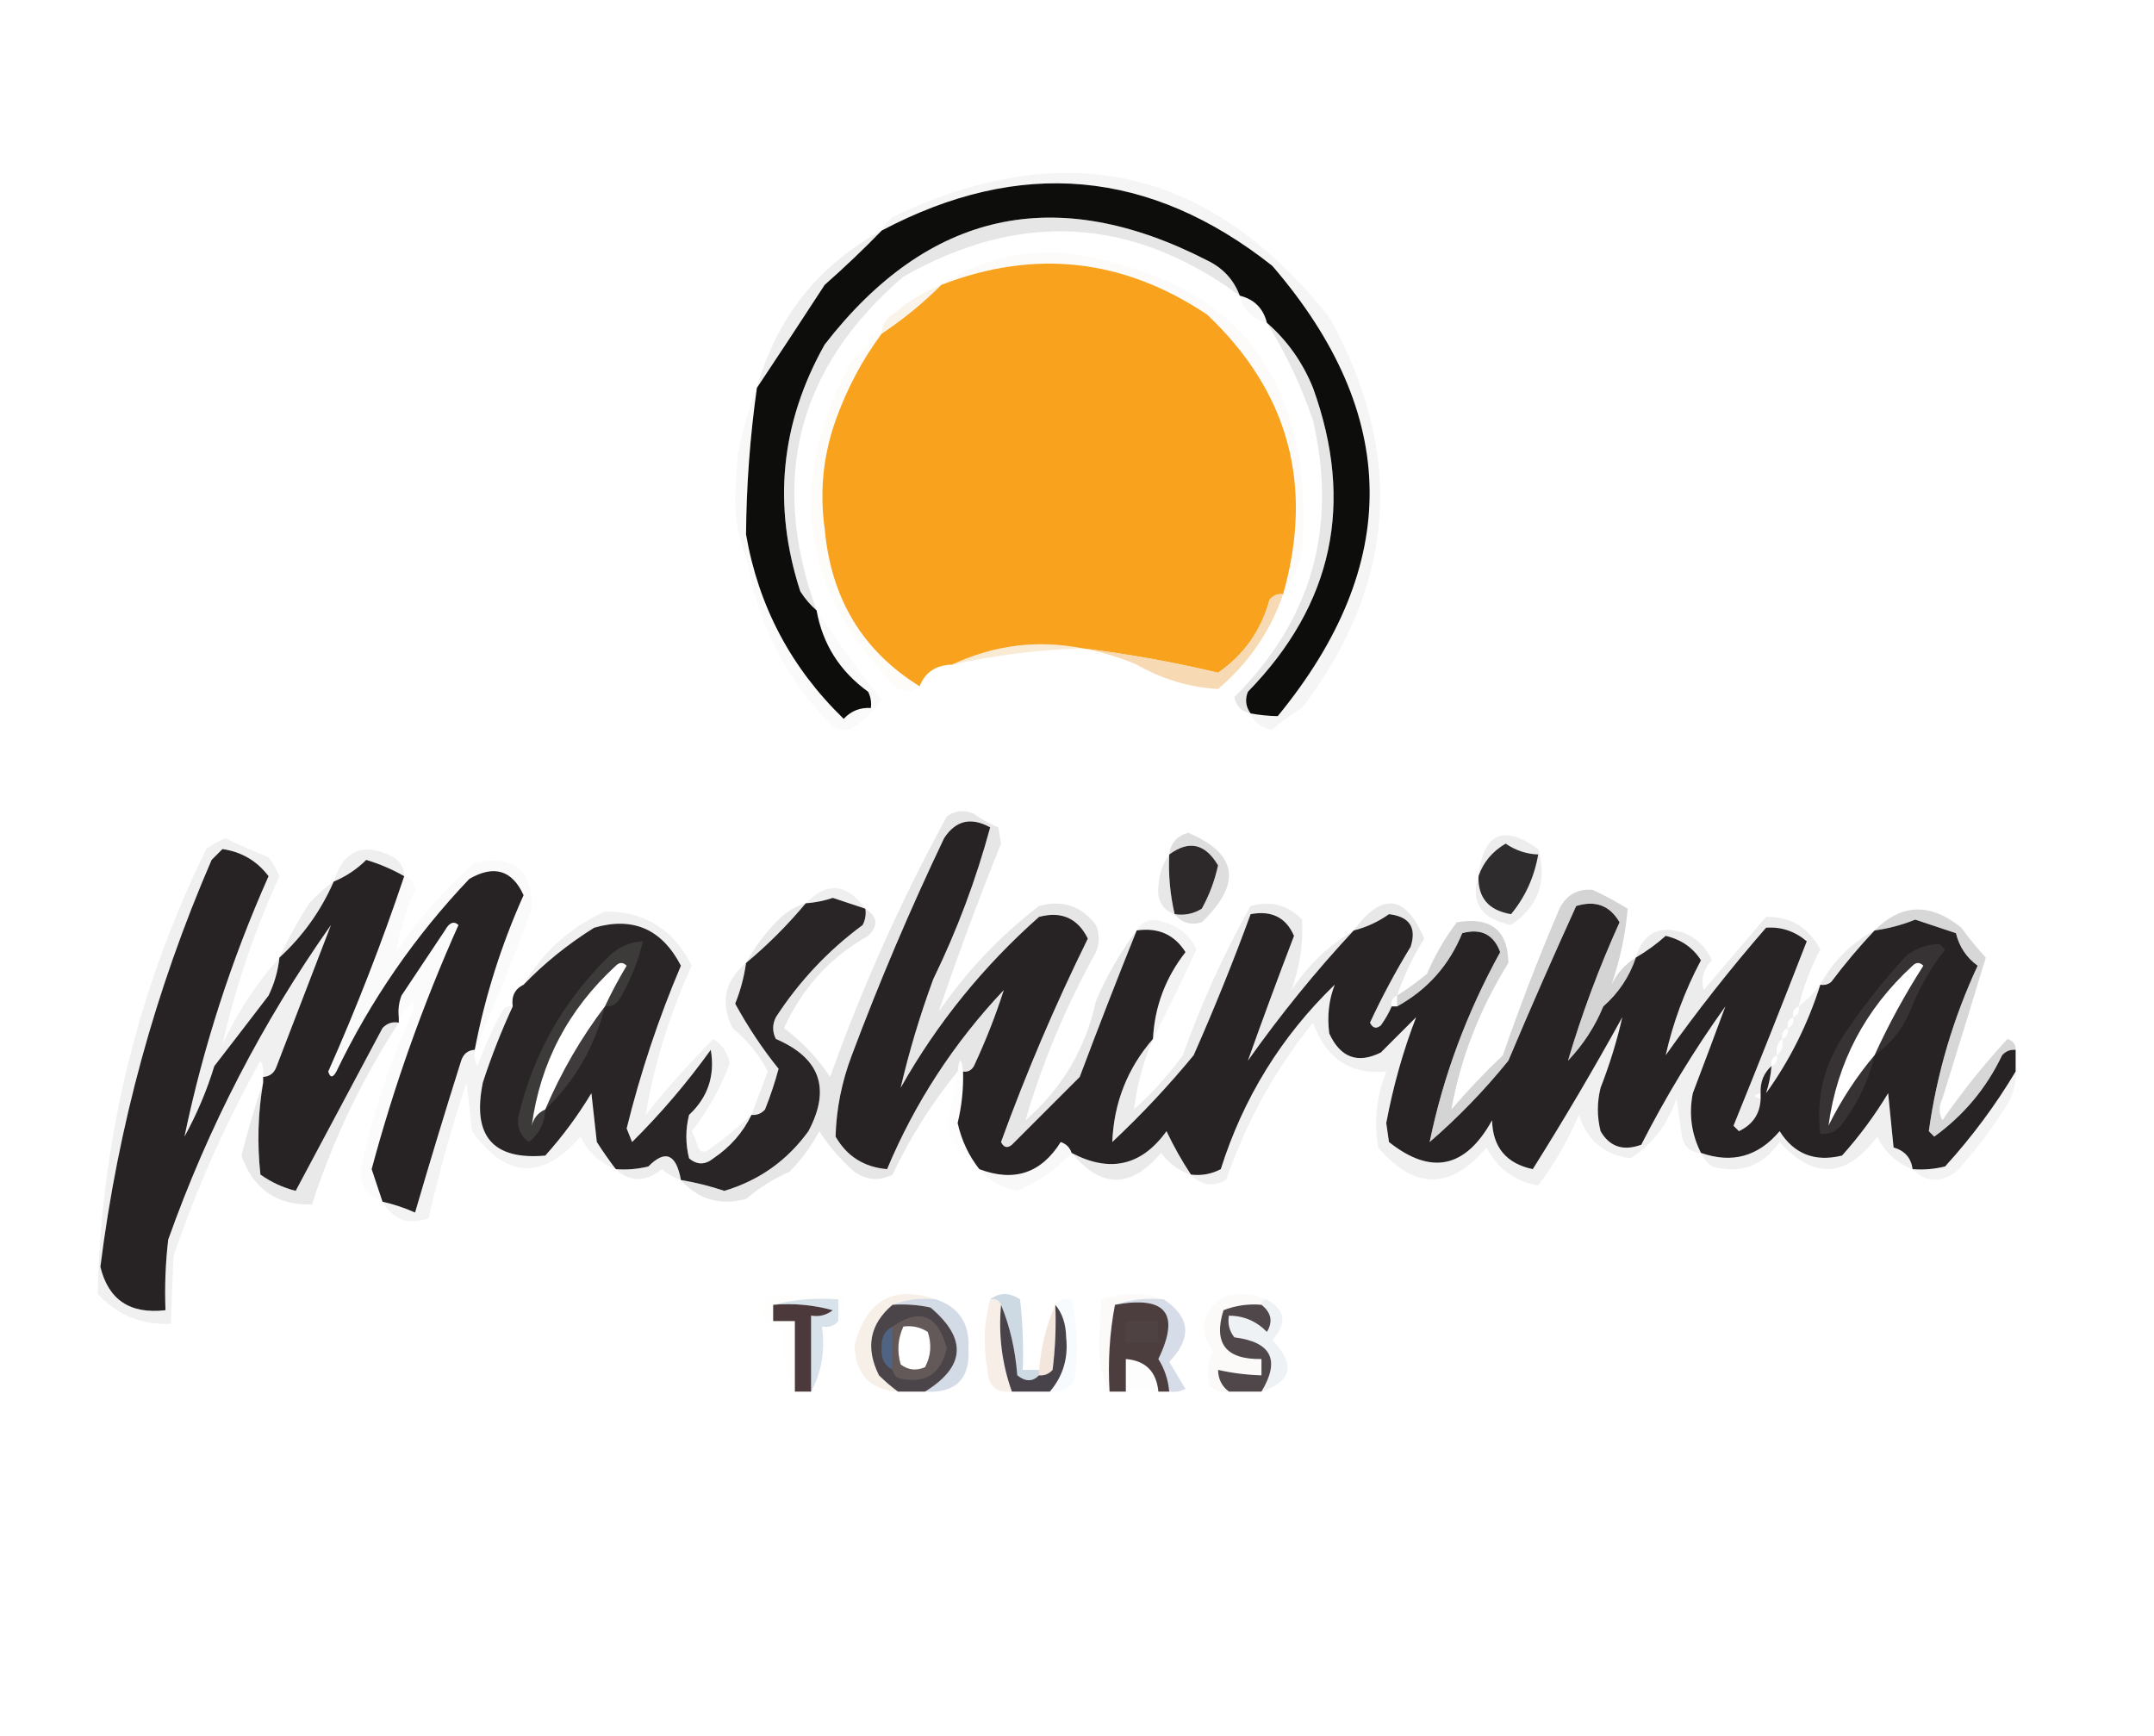 <?xml version="1.0" encoding="UTF-8"?>
<!DOCTYPE svg PUBLIC "-//W3C//DTD SVG 1.1//EN" "http://www.w3.org/Graphics/SVG/1.1/DTD/svg11.dtd">
<svg xmlns="http://www.w3.org/2000/svg" version="1.1" width="397px" height="320px" style="shape-rendering:geometricPrecision; text-rendering:geometricPrecision; image-rendering:optimizeQuality; fill-rule:evenodd; clip-rule:evenodd" xmlns:xlink="http://www.w3.org/1999/xlink">
<g><path style="opacity:0.999" fill="#0d0e0c" d="M 230.5,131.5 C 229.588,130.262 229.421,128.928 230,127.5C 245.683,111.425 249.683,92.758 242,71.5C 240.08,66.764 237.247,62.764 233.5,59.5C 232.833,56.833 231.167,55.167 228.5,54.5C 227.386,51.551 225.386,49.385 222.5,48C 194.605,33.684 171.105,38.851 152,63.5C 143.852,77.992 142.352,93.159 147.5,109C 148.371,110.364 149.371,111.53 150.5,112.5C 151.623,118.735 154.789,123.735 160,127.5C 160.483,128.448 160.649,129.448 160.5,130.5C 158.516,130.383 156.85,131.05 155.5,132.5C 145.8,123.099 139.8,111.766 137.5,98.5C 137.572,89.449 138.239,80.449 139.5,71.5C 143.607,65.33 147.774,58.997 152,52.5C 155.67,49.266 159.17,45.933 162.5,42.5C 187.964,29.018 211.964,31.184 234.5,49C 258.079,76.375 258.412,104.042 235.5,132C 233.893,131.981 232.226,131.815 230.5,131.5 Z"/></g>
<g><path style="opacity:0.094" fill="#9c9d9c" d="M 230.5,131.5 C 232.226,131.815 233.893,131.981 235.5,132C 258.412,104.042 258.079,76.375 234.5,49C 211.964,31.184 187.964,29.018 162.5,42.5C 162.953,41.542 163.619,40.708 164.5,40C 196.376,24.773 223.209,30.939 245,58.5C 258.994,83.613 257.327,107.613 240,130.5C 238.003,131.672 236.17,133.005 234.5,134.5C 232.583,134.246 231.249,133.246 230.5,131.5 Z"/></g>
<g><path style="opacity:1" fill="#f8a21e" d="M 236.5,109.5 C 235.504,109.414 234.671,109.748 234,110.5C 232.448,116.198 229.282,120.698 224.5,124C 216.317,122.042 207.984,120.542 199.5,119.5C 191.226,117.884 183.226,118.884 175.5,122.5C 172.487,122.581 170.487,123.914 169.5,126.5C 158.993,119.998 153.16,110.331 152,97.5C 151.039,90.664 151.705,83.997 154,77.5C 156.099,71.629 158.932,66.296 162.5,61.5C 166.482,58.848 170.149,55.848 173.5,52.5C 190.751,45.85 207.085,47.684 222.5,58C 237.518,72.229 242.184,89.395 236.5,109.5 Z"/></g>
<g><path style="opacity:0.149" fill="#909090" d="M 162.5,42.5 C 159.17,45.933 155.67,49.266 152,52.5C 147.774,58.997 143.607,65.33 139.5,71.5C 143.116,58.59 150.783,48.924 162.5,42.5 Z"/></g>
<g><path style="opacity:0.38" fill="#f3e0c5" d="M 173.5,52.5 C 170.149,55.848 166.482,58.848 162.5,61.5C 162.511,59.983 163.177,58.816 164.5,58C 167.222,55.642 170.222,53.809 173.5,52.5 Z"/></g>
<g><path style="opacity:0.075" fill="#9fa09f" d="M 228.5,54.5 C 231.167,55.167 232.833,56.833 233.5,59.5C 230.856,58.856 229.189,57.189 228.5,54.5 Z"/></g>
<g><path style="opacity:0.086" fill="#f3dbba" d="M 236.5,109.5 C 242.184,89.395 237.518,72.229 222.5,58C 207.085,47.684 190.751,45.85 173.5,52.5C 179.922,48.304 187.088,46.304 195,46.5C 227.21,50.526 242.21,68.859 240,101.5C 239.295,104.476 238.129,107.142 236.5,109.5 Z"/></g>
<g><path style="opacity:0.235" fill="#979796" d="M 228.5,54.5 C 208.667,39.945 188,38.778 166.5,51C 147.028,67.718 141.695,88.218 150.5,112.5C 149.371,111.53 148.371,110.364 147.5,109C 142.352,93.159 143.852,77.992 152,63.5C 171.105,38.851 194.605,33.684 222.5,48C 225.386,49.385 227.386,51.551 228.5,54.5 Z"/></g>
<g><path style="opacity:0.124" fill="#c7c7c7" d="M 139.5,71.5 C 138.239,80.449 137.572,89.449 137.5,98.5C 137.5,99.833 137.5,101.167 137.5,102.5C 136.016,98.946 135.349,95.112 135.5,91C 135.667,88.5 135.833,86 136,83.5C 136.855,79.285 138.022,75.285 139.5,71.5 Z"/></g>
<g><path style="opacity:0.235" fill="#979897" d="M 233.5,59.5 C 237.247,62.764 240.08,66.764 242,71.5C 249.683,92.758 245.683,111.425 230,127.5C 229.421,128.928 229.588,130.262 230.5,131.5C 228.879,131.213 227.879,130.213 227.5,128.5C 241.731,114.294 246.564,97.294 242,77.5C 239.823,71.106 236.989,65.106 233.5,59.5 Z"/></g>
<g><path style="opacity:0.043" fill="#969695" d="M 137.5,98.5 C 139.8,111.766 145.8,123.099 155.5,132.5C 156.85,131.05 158.516,130.383 160.5,130.5C 160.649,129.448 160.483,128.448 160,127.5C 154.789,123.735 151.623,118.735 150.5,112.5C 154.296,118.132 158.296,123.632 162.5,129C 161.132,130.873 159.466,132.54 157.5,134C 156.167,134.667 154.833,134.667 153.5,134C 144.842,125.183 139.508,114.683 137.5,102.5C 137.5,101.167 137.5,99.833 137.5,98.5 Z"/></g>
<g><path style="opacity:0.294" fill="#ebba6e" d="M 199.5,119.5 C 191.398,119.753 183.398,120.753 175.5,122.5C 183.226,118.884 191.226,117.884 199.5,119.5 Z"/></g>
<g><path style="opacity:0.086" fill="#f3ddbf" d="M 162.5,61.5 C 158.932,66.296 156.099,71.629 154,77.5C 151.705,83.997 151.039,90.664 152,97.5C 153.16,110.331 158.993,119.998 169.5,126.5C 168.399,127.598 167.066,127.765 165.5,127C 147.488,109.122 144.654,88.955 157,66.5C 158.75,64.576 160.583,62.909 162.5,61.5 Z"/></g>
<g><path style="opacity:0.018" fill="#f5ebde" d="M 199.5,119.5 C 202.931,120.135 206.264,121.135 209.5,122.5C 195.754,120.2 182.421,121.533 169.5,126.5C 170.487,123.914 172.487,122.581 175.5,122.5C 183.398,120.753 191.398,119.753 199.5,119.5 Z"/></g>
<g><path style="opacity:0.792" fill="#f4d09f" d="M 236.5,109.5 C 234.129,116.395 230.129,122.229 224.5,127C 219.194,126.689 214.194,125.189 209.5,122.5C 206.264,121.135 202.931,120.135 199.5,119.5C 207.984,120.542 216.317,122.042 224.5,124C 229.282,120.698 232.448,116.198 234,110.5C 234.671,109.748 235.504,109.414 236.5,109.5 Z"/></g>
<g><path style="opacity:0.999" fill="#2d292a" d="M 216.5,168.5 C 215.656,164.901 215.323,161.234 215.5,157.5C 219.119,154.809 222.119,155.475 224.5,159.5C 223.895,162.316 222.895,164.983 221.5,167.5C 219.955,168.452 218.288,168.785 216.5,168.5 Z"/></g>
<g><path style="opacity:0.153" fill="#9c9a9b" d="M 74.5,161.5 C 72.33,160.251 69.996,159.251 67.5,158.5C 65.777,160.218 63.777,161.551 61.5,162.5C 63.33,156.622 66.997,155.122 72.5,158C 73.823,158.816 74.489,159.983 74.5,161.5 Z"/></g>
<g><path style="opacity:0.999" fill="#272324" d="M 51.5,176.5 C 55.812,172.546 59.145,167.88 61.5,162.5C 63.777,161.551 65.777,160.218 67.5,158.5C 69.996,159.251 72.33,160.251 74.5,161.5C 70.417,173.675 65.751,185.675 60.5,197.5C 60.846,198.696 61.346,198.696 62,197.5C 68.317,184.358 76.484,172.524 86.5,162C 91.051,159.369 94.385,160.369 96.5,165C 92.379,174.195 89.379,183.695 87.5,193.5C 86.25,193.577 85.417,194.244 85,195.5C 82.06,204.819 79.227,214.152 76.5,223.5C 74.55,222.628 72.55,221.961 70.5,221.5C 69.844,219.516 69.178,217.516 68.5,215.5C 72.616,200.156 77.95,185.156 84.5,170.5C 83.645,169.707 82.811,170.04 82,171.5C 79.333,175.5 76.667,179.5 74,183.5C 73.51,184.793 73.343,186.127 73.5,187.5C 73.5,187.833 73.5,188.167 73.5,188.5C 72.325,188.281 71.325,188.614 70.5,189.5C 65.105,199.632 59.771,209.632 54.5,219.5C 52.143,218.905 49.977,217.905 48,216.5C 47.374,210.805 47.541,205.138 48.5,199.5C 48.5,199.167 48.5,198.833 48.5,198.5C 49.75,198.423 50.583,197.756 51,196.5C 54.378,187.676 57.711,179.01 61,170.5C 48.388,188.389 38.388,207.722 31,228.5C 30.501,232.821 30.334,237.154 30.5,241.5C 23.978,242.26 19.978,239.593 18.5,233.5C 21.773,207.515 28.607,182.515 39,158.5C 39.667,157.833 40.333,157.167 41,156.5C 44.535,157.016 47.368,158.683 49.5,161.5C 42.617,176.98 37.451,192.98 34,209.5C 36.287,205.346 38.12,201.013 39.5,196.5C 42.892,192.121 46.226,187.787 49.5,183.5C 50.577,181.271 51.244,178.937 51.5,176.5 Z"/></g>
<g><path style="opacity:0.376" fill="#aaa9a9" d="M 216.5,168.5 C 218.288,168.785 219.955,168.452 221.5,167.5C 222.895,164.983 223.895,162.316 224.5,159.5C 222.119,155.475 219.119,154.809 215.5,157.5C 215.76,155.405 216.926,154.072 219,153.5C 228.097,157.346 228.931,162.846 221.5,170C 219.465,170.599 217.799,170.099 216.5,168.5 Z"/></g>
<g><path style="opacity:0.235" fill="#bebebe" d="M 159.5,167.5 C 157.516,166.844 155.516,166.178 153.5,165.5C 151.865,166.046 150.199,166.38 148.5,166.5C 152.394,162.467 156.061,162.801 159.5,167.5 Z"/></g>
<g><path style="opacity:0.227" fill="#9d9b9b" d="M 215.5,157.5 C 215.323,161.234 215.656,164.901 216.5,168.5C 214.265,167.714 213.265,166.048 213.5,163.5C 213.599,161.201 214.266,159.201 215.5,157.5 Z"/></g>
<g><path style="opacity:0.049" fill="#a09f9f" d="M 87.5,193.5 C 89.379,183.695 92.379,174.195 96.5,165C 94.385,160.369 91.051,159.369 86.5,162C 76.484,172.524 68.317,184.358 62,197.5C 61.346,198.696 60.846,198.696 60.5,197.5C 65.751,185.675 70.417,173.675 74.5,161.5C 75.649,161.791 76.316,162.624 76.5,164C 74.844,167.779 73.677,171.612 73,175.5C 77.147,169.356 81.98,163.856 87.5,159C 94.705,157.552 98.205,160.386 98,167.5C 94.77,176.375 91.27,185.042 87.5,193.5 Z"/></g>
<g><path style="opacity:0.208" fill="#abaaab" d="M 272.5,161.5 C 273.416,153.54 277.083,151.873 283.5,156.5C 285.221,162.389 283.554,167.056 278.5,170.5C 272.999,169.4 270.999,166.4 272.5,161.5 Z"/></g>
<g><path style="opacity:0.999" fill="#2f2c2d" d="M 272.5,161.5 C 273.361,158.96 275.028,156.96 277.5,155.5C 279.323,156.747 281.323,157.414 283.5,157.5C 282.786,161.659 281.12,165.325 278.5,168.5C 274.382,167.815 272.382,165.482 272.5,161.5 Z"/></g>
<g><path style="opacity:0.224" fill="#9d9a9a" d="M 148.5,166.5 C 145.167,170.5 141.5,174.167 137.5,177.5C 139.066,174.588 141.066,171.921 143.5,169.5C 144.94,168.048 146.606,167.048 148.5,166.5 Z"/></g>
<g><path style="opacity:0.188" fill="#9c9b9b" d="M 61.5,162.5 C 59.145,167.88 55.812,172.546 51.5,176.5C 53.076,173.074 54.909,169.74 57,166.5C 58.371,164.959 59.871,163.625 61.5,162.5 Z"/></g>
<g><path style="opacity:0.2" fill="#a2a0a1" d="M 331.5,185.5 C 330.662,185.842 330.328,186.508 330.5,187.5C 329.662,187.842 329.328,188.508 329.5,189.5C 328.662,189.842 328.328,190.508 328.5,191.5C 327.596,192.209 327.263,193.209 327.5,194.5C 326.662,194.842 326.328,195.508 326.5,196.5C 325.069,197.78 324.402,199.447 324.5,201.5C 323.167,201.833 323.167,202.167 324.5,202.5C 324.405,205.272 323.071,207.272 320.5,208.5C 320.167,208.167 319.833,207.833 319.5,207.5C 324.132,196.082 328.632,184.749 333,173.5C 330.769,171.623 328.269,170.79 325.5,171C 318.914,178.577 312.747,186.41 307,194.5C 308.354,188.448 310.52,182.614 313.5,177C 312.021,174.664 309.854,173.164 307,172.5C 305.323,174.005 303.489,175.338 301.5,176.5C 302.843,171.922 305.843,170.422 310.5,172C 312.833,173 314.5,174.667 315.5,177C 313.964,178.599 313.464,180.433 314,182.5C 317.833,178 321.667,173.5 325.5,169C 329.981,168.913 333.314,170.913 335.5,175C 333.73,178.366 332.397,181.866 331.5,185.5 Z"/></g>
<g><path style="opacity:0.998" fill="#292526" d="M 159.5,167.5 C 159.649,168.552 159.483,169.552 159,170.5C 152.652,175.182 147.319,180.849 143,187.5C 142.333,188.833 142.333,190.167 143,191.5C 151.167,195.003 153.167,200.67 149,208.5C 145.084,213.914 139.918,217.58 133.5,219.5C 130.87,218.622 128.203,217.955 125.5,217.5C 124.621,212.684 122.621,211.851 119.5,215C 117.527,215.495 115.527,215.662 113.5,215.5C 112.307,213.946 111.14,212.279 110,210.5C 109.667,207.5 109.333,204.5 109,201.5C 106.533,205.6 103.699,209.434 100.5,213C 90.803,213.852 86.97,209.352 89,199.5C 90.563,194.71 92.396,190.044 94.5,185.5C 94.229,183.62 94.896,182.287 96.5,181.5C 100.312,177.539 104.645,174.039 109.5,171C 116.667,168.913 122.001,171.246 125.5,178C 121.368,187.729 118.035,197.729 115.5,208C 115.833,208.833 116.167,209.667 116.5,210.5C 121.797,205.245 126.631,199.579 131,193.5C 131.815,198.249 130.482,202.249 127,205.5C 126.333,208.167 126.333,210.833 127,213.5C 128.458,214.747 129.958,214.747 131.5,213.5C 134.595,211.411 136.929,208.744 138.5,205.5C 139.496,205.586 140.329,205.252 141,204.5C 141.981,202.04 142.815,199.54 143.5,197C 140.55,193.347 137.884,189.347 135.5,185C 136.479,182.567 137.145,180.067 137.5,177.5C 141.5,174.167 145.167,170.5 148.5,166.5C 150.199,166.38 151.865,166.046 153.5,165.5C 155.516,166.178 157.516,166.844 159.5,167.5 Z M 111.5,185.5 C 107.093,191.302 103.426,197.635 100.5,204.5C 99.21,205.058 98.377,206.058 98,207.5C 99.547,195.911 104.714,186.077 113.5,178C 114.167,177.333 114.833,177.333 115.5,178C 114.014,180.475 112.681,182.975 111.5,185.5 Z"/></g>
<g><path style="opacity:0.999" fill="#272324" d="M 209.5,171.5 C 213.455,170.921 216.455,172.254 218.5,175.5C 214.81,180.211 212.81,185.544 212.5,191.5C 207.801,196.907 205.301,203.24 205,210.5C 210.339,205.494 215.339,200.161 220,194.5C 223.796,185.915 227.296,177.248 230.5,168.5C 234.367,167.775 237.034,169.108 238.5,172.5C 235.533,180.245 232.7,187.912 230,195.5C 236.016,186.997 242.516,178.997 249.5,171.5C 251.855,170.906 254.022,169.906 256,168.5C 259.789,168.945 261.123,170.945 260,174.5C 257.26,178.976 254.76,183.643 252.5,188.5C 253.002,189.521 253.668,189.688 254.5,189C 255.305,187.887 255.972,186.721 256.5,185.5C 256.833,185.5 257.167,185.5 257.5,185.5C 263.088,182.412 267.088,177.912 269.5,172C 272.974,171.07 275.307,172.237 276.5,175.5C 270.325,186.713 265.992,198.38 263.5,210.5C 268.784,205.927 273.618,200.927 278,195.5C 282.051,185.903 286.218,176.403 290.5,167C 294.057,165.899 296.723,166.899 298.5,170C 294.707,178.391 291.541,186.891 289,195.5C 291.81,192.536 293.976,189.202 295.5,185.5C 298.318,183.021 300.318,180.021 301.5,176.5C 303.489,175.338 305.323,174.005 307,172.5C 309.854,173.164 312.021,174.664 313.5,177C 310.52,182.614 308.354,188.448 307,194.5C 312.747,186.41 318.914,178.577 325.5,171C 328.269,170.79 330.769,171.623 333,173.5C 328.632,184.749 324.132,196.082 319.5,207.5C 319.833,207.833 320.167,208.167 320.5,208.5C 323.071,207.272 324.405,205.272 324.5,202.5C 324.5,202.167 324.5,201.833 324.5,201.5C 324.833,201.5 325.167,201.5 325.5,201.5C 329.868,195.43 333.202,188.764 335.5,181.5C 336.239,181.631 336.906,181.464 337.5,181C 340.002,177.667 342.668,174.501 345.5,171.5C 348.067,171.145 350.567,170.479 353,169.5C 355.5,170.333 358,171.167 360.5,172C 361.108,174.502 362.441,176.502 364.5,178C 359.973,187.746 356.973,197.912 355.5,208.5C 355.833,208.833 356.167,209.167 356.5,209.5C 361.956,205.547 366.122,200.547 369,194.5C 369.671,193.748 370.504,193.414 371.5,193.5C 371.5,194.833 371.5,196.167 371.5,197.5C 367.797,203.711 363.464,209.545 358.5,215C 356.527,215.495 354.527,215.662 352.5,215.5C 352.238,213.436 351.071,212.103 349,211.5C 348.667,208.167 348.333,204.833 348,201.5C 345.533,205.6 342.699,209.434 339.5,213C 334.496,214.225 330.663,212.725 328,208.5C 324.061,213.182 319.228,214.515 313.5,212.5C 311.742,209.028 311.242,205.362 312,201.5C 314.063,196.067 316.063,190.734 318,185.5C 312.192,193.616 307.026,202.116 302.5,211C 299.166,212.212 296.666,211.379 295,208.5C 294.333,205.833 294.333,203.167 295,200.5C 296.691,196.159 298.024,191.826 299,187.5C 293.709,197.101 288.209,206.435 282.5,215.5C 277.628,214.462 275.128,211.462 275,206.5C 270.095,215.338 263.761,216.671 256,210.5C 255.833,209.333 255.667,208.167 255.5,207C 256.767,200.216 258.601,193.716 261,187.5C 258.833,189.667 256.667,191.833 254.5,194C 250.227,196.122 247.06,194.955 245,190.5C 244.575,187.328 244.909,184.328 246,181.5C 236.163,191.02 229.163,202.353 225,215.5C 223.301,216.406 221.467,216.739 219.5,216.5C 217.828,213.978 216.328,211.312 215,208.5C 210.388,214.894 204.554,216.227 197.5,212.5C 197.189,211.522 196.522,210.855 195.5,210.5C 191.895,216.257 186.895,217.924 180.5,215.5C 178.551,213.023 177.218,210.19 176.5,207C 177.256,203.875 177.589,200.709 177.5,197.5C 178.376,197.631 179.043,197.298 179.5,196.5C 181.678,191.835 183.512,187.168 185,182.5C 175.804,192.237 168.638,203.237 163.5,215.5C 159.263,215.135 156.096,213.135 154,209.5C 154.139,204.391 155.139,199.391 157,194.5C 162.071,180.967 167.737,167.633 174,154.5C 176.132,151.214 178.965,150.547 182.5,152.5C 179.906,162.109 176.406,171.443 172,180.5C 169.559,187.146 167.559,193.812 166,200.5C 172.703,188.623 181.203,178.123 191.5,169C 195.634,167.902 198.634,169.235 200.5,173C 194.485,185.213 189.151,197.713 184.5,210.5C 185.002,211.521 185.668,211.688 186.5,211C 190.64,206.86 194.806,202.694 199,198.5C 202.423,189.385 205.923,180.385 209.5,171.5 Z M 345.5,194.5 C 342.205,198.393 339.372,202.726 337,207.5C 338.568,195.867 343.735,186.034 352.5,178C 353.167,177.333 353.833,177.333 354.5,178C 351.094,183.314 348.094,188.814 345.5,194.5 Z M 326.5,196.5 C 326.371,198.216 326.038,199.883 325.5,201.5C 325.167,201.5 324.833,201.5 324.5,201.5C 324.402,199.447 325.069,197.78 326.5,196.5 Z"/></g>
<g><path style="opacity:0.153" fill="#a19e9f" d="M 51.5,176.5 C 51.244,178.937 50.577,181.271 49.5,183.5C 46.226,187.787 42.892,192.121 39.5,196.5C 38.12,201.013 36.287,205.346 34,209.5C 37.451,192.98 42.617,176.98 49.5,161.5C 47.368,158.683 44.535,157.016 41,156.5C 40.333,157.167 39.667,157.833 39,158.5C 28.607,182.515 21.773,207.515 18.5,233.5C 19.978,239.593 23.978,242.26 30.5,241.5C 30.334,237.154 30.501,232.821 31,228.5C 38.388,207.722 48.388,188.389 61,170.5C 57.711,179.01 54.378,187.676 51,196.5C 50.583,197.756 49.75,198.423 48.5,198.5C 48.65,197.448 48.483,196.448 48,195.5C 41.58,207.008 36.246,219.008 32,231.5C 31.79,235.781 31.623,239.948 31.5,244C 26.196,244.268 21.696,242.435 18,238.5C 18.688,209.746 25.355,182.412 38,156.5C 39.085,155.707 40.252,155.04 41.5,154.5C 44.125,155.764 46.792,156.931 49.5,158C 50.293,159.085 50.96,160.252 51.5,161.5C 46.91,171.558 43.41,181.891 41,192.5C 43.778,186.588 47.278,181.255 51.5,176.5 Z"/></g>
<g><path style="opacity:0.227" fill="#9b9a9a" d="M 257.5,183.5 C 256.662,183.842 256.328,184.508 256.5,185.5C 255.972,186.721 255.305,187.887 254.5,189C 253.668,189.688 253.002,189.521 252.5,188.5C 254.76,183.643 257.26,178.976 260,174.5C 261.123,170.945 259.789,168.945 256,168.5C 254.022,169.906 251.855,170.906 249.5,171.5C 254.733,164.393 259.067,164.893 262.5,173C 260.429,176.309 258.762,179.809 257.5,183.5 Z"/></g>
<g><path style="opacity:0.447" fill="#a19fa0" d="M 301.5,176.5 C 300.318,180.021 298.318,183.021 295.5,185.5C 293.976,189.202 291.81,192.536 289,195.5C 291.541,186.891 294.707,178.391 298.5,170C 296.723,166.899 294.057,165.899 290.5,167C 286.218,176.403 282.051,185.903 278,195.5C 273.618,200.927 268.784,205.927 263.5,210.5C 265.992,198.38 270.325,186.713 276.5,175.5C 275.307,172.237 272.974,171.07 269.5,172C 267.088,177.912 263.088,182.412 257.5,185.5C 257.5,184.833 257.5,184.167 257.5,183.5C 259.392,182.298 261.226,180.965 263,179.5C 264.455,176.088 266.288,172.921 268.5,170C 274.747,168.932 277.913,171.432 278,177.5C 272.692,186.064 269.192,195.064 267.5,204.5C 270.484,201.015 273.651,197.682 277,194.5C 280.029,185.719 283.362,177.052 287,168.5C 288.172,165.297 290.339,163.797 293.5,164C 295.746,165.039 297.913,166.206 300,167.5C 299.572,172.333 298.572,177 297,181.5C 298.049,179.382 299.549,177.716 301.5,176.5 Z"/></g>
<g><path style="opacity:0.133" fill="#a8a6a6" d="M 212.5,191.5 C 212.81,185.544 214.81,180.211 218.5,175.5C 216.455,172.254 213.455,170.921 209.5,171.5C 210.659,169.623 212.326,169.123 214.5,170C 217.339,170.741 219.339,172.407 220.5,175C 217.938,180.622 215.272,186.122 212.5,191.5 Z"/></g>
<g><path style="opacity:0.137" fill="#9a9899" d="M 345.5,194.5 C 344.515,198.809 342.681,202.809 340,206.5C 338.887,208.329 337.387,209.163 335.5,209C 334.681,202.419 336.181,196.253 340,190.5C 343.483,185.354 347.317,180.521 351.5,176C 353.402,174.699 355.402,174.032 357.5,174C 357.833,174.333 358.167,174.667 358.5,175C 355.778,178.501 353.612,182.334 352,186.5C 350.513,189.859 348.346,192.525 345.5,194.5 Z M 345.5,194.5 C 348.094,188.814 351.094,183.314 354.5,178C 353.833,177.333 353.167,177.333 352.5,178C 343.735,186.034 338.568,195.867 337,207.5C 339.372,202.726 342.205,198.393 345.5,194.5 Z"/></g>
<g><path style="opacity:0.173" fill="#a19f9f" d="M 111.5,185.5 C 112.681,182.975 114.014,180.475 115.5,178C 114.833,177.333 114.167,177.333 113.5,178C 104.714,186.077 99.547,195.911 98,207.5C 98.377,206.058 99.21,205.058 100.5,204.5C 100.415,206.929 99.415,208.929 97.5,210.5C 95.976,209.473 95.309,207.973 95.5,206C 98.228,194.287 103.894,184.287 112.5,176C 114.217,174.441 116.217,173.608 118.5,173.5C 117.599,177.316 116.099,180.983 114,184.5C 113.329,185.252 112.496,185.586 111.5,185.5 Z"/></g>
<g><path style="opacity:0.239" fill="#acaaaa" d="M 345.5,171.5 C 342.668,174.501 340.002,177.667 337.5,181C 336.906,181.464 336.239,181.631 335.5,181.5C 337.855,177.145 341.188,173.812 345.5,171.5 Z"/></g>
<g><path style="opacity:0.204" fill="#a6a4a4" d="M 137.5,177.5 C 137.145,180.067 136.479,182.567 135.5,185C 137.884,189.347 140.55,193.347 143.5,197C 142.815,199.54 141.981,202.04 141,204.5C 140.329,205.252 139.496,205.586 138.5,205.5C 139.49,202.849 140.49,200.183 141.5,197.5C 139.934,194.425 137.767,191.758 135,189.5C 132.704,184.813 133.537,180.813 137.5,177.5 Z"/></g>
<g><path style="opacity:0.424" fill="#a3a1a2" d="M 371.5,193.5 C 370.504,193.414 369.671,193.748 369,194.5C 366.122,200.547 361.956,205.547 356.5,209.5C 356.167,209.167 355.833,208.833 355.5,208.5C 356.973,197.912 359.973,187.746 364.5,178C 362.441,176.502 361.108,174.502 360.5,172C 358,171.167 355.5,170.333 353,169.5C 350.567,170.479 348.067,171.145 345.5,171.5C 350.463,166.529 355.797,166.363 361.5,171C 362.88,172.925 364.38,174.759 366,176.5C 363.404,185.068 360.737,193.735 358,202.5C 357.333,203.833 357.333,205.167 358,206.5C 361.695,201.151 365.695,196.151 370,191.5C 371.03,191.836 371.53,192.503 371.5,193.5 Z"/></g>
<g><path style="opacity:0.196" fill="#9d9b9c" d="M 249.5,171.5 C 242.516,178.997 236.016,186.997 230,195.5C 232.7,187.912 235.533,180.245 238.5,172.5C 237.034,169.108 234.367,167.775 230.5,168.5C 227.296,177.248 223.796,185.915 220,194.5C 215.339,200.161 210.339,205.494 205,210.5C 205.301,203.24 207.801,196.907 212.5,191.5C 210.713,195.719 209.546,200.052 209,204.5C 212.37,201.465 215.37,198.132 218,194.5C 221.395,184.98 225.562,175.813 230.5,167C 234.18,165.973 237.347,166.806 240,169.5C 240.213,174.032 239.547,178.365 238,182.5C 241.064,177.934 244.898,174.267 249.5,171.5 Z"/></g>
<g><path style="opacity:0.188" fill="#b0aeaf" d="M 335.5,181.5 C 333.202,188.764 329.868,195.43 325.5,201.5C 326.038,199.883 326.371,198.216 326.5,196.5C 327.338,196.158 327.672,195.492 327.5,194.5C 328.404,193.791 328.737,192.791 328.5,191.5C 329.338,191.158 329.672,190.492 329.5,189.5C 330.338,189.158 330.672,188.492 330.5,187.5C 331.338,187.158 331.672,186.492 331.5,185.5C 333,184.375 334.333,183.041 335.5,181.5 Z"/></g>
<g><path style="opacity:0.044" fill="#a8a5a5" d="M 70.5,221.5 C 67.713,220.622 66.38,218.622 66.5,215.5C 68.708,205.127 72.041,195.127 76.5,185.5C 76.333,185.167 76.167,184.833 76,184.5C 75.148,185.571 74.315,186.571 73.5,187.5C 73.343,186.127 73.51,184.793 74,183.5C 76.667,179.5 79.333,175.5 82,171.5C 82.811,170.04 83.645,169.707 84.5,170.5C 77.95,185.156 72.616,200.156 68.5,215.5C 69.178,217.516 69.844,219.516 70.5,221.5 Z"/></g>
<g><path style="opacity:0.192" fill="#9c9a9a" d="M 111.5,185.5 C 109.61,192.958 105.943,199.292 100.5,204.5C 103.426,197.635 107.093,191.302 111.5,185.5 Z"/></g>
<g><path style="opacity:0.153" fill="#a4a2a2" d="M 138.5,205.5 C 136.929,208.744 134.595,211.411 131.5,213.5C 129.958,214.747 128.458,214.747 127,213.5C 126.333,210.833 126.333,208.167 127,205.5C 130.482,202.249 131.815,198.249 131,193.5C 126.631,199.579 121.797,205.245 116.5,210.5C 116.167,209.667 115.833,208.833 115.5,208C 118.035,197.729 121.368,187.729 125.5,178C 122.001,171.246 116.667,168.913 109.5,171C 104.645,174.039 100.312,177.539 96.5,181.5C 100.06,175.443 105.06,170.943 111.5,168C 118.85,168.002 124.184,171.335 127.5,178C 123.427,186.88 120.593,196.047 119,205.5C 122.951,200.563 127.118,195.897 131.5,191.5C 133.112,192.549 134.112,194.049 134.5,196C 132.807,200.555 130.474,204.722 127.5,208.5C 127.931,209.293 128.265,210.127 128.5,211C 128.85,212.257 129.517,212.591 130.5,212C 133.331,209.999 135.997,207.833 138.5,205.5 Z"/></g>
<g><path style="opacity:0.145" fill="#9a9899" d="M 313.5,212.5 C 311.589,212.426 310.422,211.426 310,209.5C 309.667,207.167 309.333,204.833 309,202.5C 307.351,207.288 304.518,210.955 300.5,213.5C 295.686,212.857 292.519,210.19 291,205.5C 288.976,210.228 286.476,214.561 283.5,218.5C 279.134,217.739 275.967,215.406 274,211.5C 267.376,219.35 260.709,219.35 254,211.5C 253.219,206.695 253.719,202.028 255.5,197.5C 248.907,198.134 244.407,195.134 242,188.5C 234.988,197.165 229.655,206.832 226,217.5C 223.544,218.842 221.378,218.509 219.5,216.5C 221.467,216.739 223.301,216.406 225,215.5C 229.163,202.353 236.163,191.02 246,181.5C 244.909,184.328 244.575,187.328 245,190.5C 247.06,194.955 250.227,196.122 254.5,194C 256.667,191.833 258.833,189.667 261,187.5C 258.601,193.716 256.767,200.216 255.5,207C 255.667,208.167 255.833,209.333 256,210.5C 263.761,216.671 270.095,215.338 275,206.5C 275.128,211.462 277.628,214.462 282.5,215.5C 288.209,206.435 293.709,197.101 299,187.5C 298.024,191.826 296.691,196.159 295,200.5C 294.333,203.167 294.333,205.833 295,208.5C 296.666,211.379 299.166,212.212 302.5,211C 307.026,202.116 312.192,193.616 318,185.5C 316.063,190.734 314.063,196.067 312,201.5C 311.242,205.362 311.742,209.028 313.5,212.5 Z"/></g>
<g><path style="opacity:0.125" fill="#a6a4a4" d="M 371.5,197.5 C 371.628,199.655 371.128,201.655 370,203.5C 367.184,208.019 364.017,212.185 360.5,216C 357.587,218.091 354.92,217.924 352.5,215.5C 354.527,215.662 356.527,215.495 358.5,215C 363.464,209.545 367.797,203.711 371.5,197.5 Z"/></g>
<g><path style="opacity:0.247" fill="#9f9d9d" d="M 209.5,171.5 C 205.923,180.385 202.423,189.385 199,198.5C 194.806,202.694 190.64,206.86 186.5,211C 185.668,211.688 185.002,211.521 184.5,210.5C 189.151,197.713 194.485,185.213 200.5,173C 198.634,169.235 195.634,167.902 191.5,169C 181.203,178.123 172.703,188.623 166,200.5C 167.559,193.812 169.559,187.146 172,180.5C 176.406,171.443 179.906,162.109 182.5,152.5C 178.965,150.547 176.132,151.214 174,154.5C 167.737,167.633 162.071,180.967 157,194.5C 155.139,199.391 154.139,204.391 154,209.5C 156.096,213.135 159.263,215.135 163.5,215.5C 168.638,203.237 175.804,192.237 185,182.5C 183.512,187.168 181.678,191.835 179.5,196.5C 179.043,197.298 178.376,197.631 177.5,197.5C 177.167,194.833 176.833,194.833 176.5,197.5C 171.775,203.262 167.775,209.596 164.5,216.5C 162.102,217.724 159.769,217.558 157.5,216C 154.96,213.795 152.793,211.295 151,208.5C 149.521,211.305 147.688,213.805 145.5,216C 142.567,217.271 139.901,218.938 137.5,221C 132.695,222.254 128.695,221.087 125.5,217.5C 128.203,217.955 130.87,218.622 133.5,219.5C 139.918,217.58 145.084,213.914 149,208.5C 153.167,200.67 151.167,195.003 143,191.5C 142.333,190.167 142.333,188.833 143,187.5C 147.319,180.849 152.652,175.182 159,170.5C 159.483,169.552 159.649,168.552 159.5,167.5C 161.765,168.94 161.932,170.607 160,172.5C 153.014,176.445 147.847,182.111 144.5,189.5C 147.826,191.994 150.66,194.994 153,198.5C 158.9,181.979 166.067,165.979 174.5,150.5C 176.074,149.369 177.741,149.202 179.5,150C 180.891,151.02 182.391,151.853 184,152.5C 184.167,153.5 184.333,154.5 184.5,155.5C 180.342,165.818 176.509,176.151 173,186.5C 178.154,179.013 184.321,172.513 191.5,167C 195.793,165.798 199.293,166.965 202,170.5C 202.667,172.167 202.667,173.833 202,175.5C 196.473,185.437 192.14,195.77 189,206.5C 195.74,200.642 200.073,193.309 202,184.5C 204.008,179.809 206.508,175.476 209.5,171.5 Z"/></g>
<g><path style="opacity:0.016" fill="#a7a4a5" d="M 176.5,197.5 C 176.833,197.5 177.167,197.5 177.5,197.5C 177.589,200.709 177.256,203.875 176.5,207C 177.218,210.19 178.551,213.023 180.5,215.5C 177.426,213.744 175.426,211.077 174.5,207.5C 175.297,204.18 175.964,200.846 176.5,197.5 Z"/></g>
<g><path style="opacity:0.133" fill="#a9a7a8" d="M 94.5,185.5 C 92.396,190.044 90.563,194.71 89,199.5C 86.97,209.352 90.803,213.852 100.5,213C 103.699,209.434 106.533,205.6 109,201.5C 109.333,204.5 109.667,207.5 110,210.5C 111.14,212.279 112.307,213.946 113.5,215.5C 110.572,214.409 108.406,212.409 107,209.5C 99.994,217.599 93.327,217.265 87,208.5C 86.667,205.5 86.333,202.5 86,199.5C 83.261,207.717 80.928,216.051 79,224.5C 75.361,225.936 72.527,224.936 70.5,221.5C 72.55,221.961 74.55,222.628 76.5,223.5C 79.227,214.152 82.06,204.819 85,195.5C 85.417,194.244 86.25,193.577 87.5,193.5C 87.35,194.552 87.517,195.552 88,196.5C 89.226,193.048 90.726,189.715 92.5,186.5C 92.957,185.702 93.624,185.369 94.5,185.5 Z"/></g>
<g><path style="opacity:0.165" fill="#a2a1a1" d="M 352.5,215.5 C 349.572,214.409 347.406,212.409 346,209.5C 340.3,217.129 334.3,217.463 328,210.5C 324.89,214.945 320.723,216.445 315.5,215C 314.619,214.292 313.953,213.458 313.5,212.5C 319.228,214.515 324.061,213.182 328,208.5C 330.663,212.725 334.496,214.225 339.5,213C 342.699,209.434 345.533,205.6 348,201.5C 348.333,204.833 348.667,208.167 349,211.5C 351.071,212.103 352.238,213.436 352.5,215.5 Z"/></g>
<g><path style="opacity:0.208" fill="#aca9aa" d="M 125.5,217.5 C 124.244,217.096 123.077,216.429 122,215.5C 118.984,217.94 116.15,217.94 113.5,215.5C 115.527,215.662 117.527,215.495 119.5,215C 122.621,211.851 124.621,212.684 125.5,217.5 Z"/></g>
<g><path style="opacity:0.2" fill="#989697" d="M 219.5,216.5 C 217.284,215.797 215.451,214.464 214,212.5C 208.457,219.086 202.957,219.086 197.5,212.5C 204.554,216.227 210.388,214.894 215,208.5C 216.328,211.312 217.828,213.978 219.5,216.5 Z"/></g>
<g><path style="opacity:0.085" fill="#a7a5a5" d="M 197.5,212.5 C 194.778,215.47 191.445,217.803 187.5,219.5C 184.651,218.9 182.318,217.567 180.5,215.5C 186.895,217.924 191.895,216.257 195.5,210.5C 196.522,210.855 197.189,211.522 197.5,212.5 Z"/></g>
<g><path style="opacity:0.231" fill="#a4a3a3" d="M 73.5,188.5 C 66.708,198.92 61.374,210.086 57.5,222C 51.023,222.201 46.689,219.201 44.5,213C 45.679,208.357 47.012,203.857 48.5,199.5C 47.541,205.138 47.374,210.805 48,216.5C 49.977,217.905 52.143,218.905 54.5,219.5C 59.771,209.632 65.105,199.632 70.5,189.5C 71.325,188.614 72.325,188.281 73.5,188.5 Z"/></g>
<g><path style="opacity:0.009" fill="#f5f2e8" d="M 197.5,239.5 C 196.209,239.263 195.209,239.596 194.5,240.5C 192.869,244.232 191.869,248.232 191.5,252.5C 191.334,248.154 191.501,243.821 192,239.5C 193.943,238.193 195.777,238.193 197.5,239.5 Z"/></g>
<g><path style="opacity:0.165" fill="#ebe1d6" d="M 214.5,239.5 C 211.287,239.19 208.287,239.523 205.5,240.5C 204.512,245.64 204.179,250.974 204.5,256.5C 203.186,254.085 202.519,251.252 202.5,248C 202.667,245.167 202.833,242.333 203,239.5C 206.934,238.179 210.767,238.179 214.5,239.5 Z"/></g>
<g><path style="opacity:0.384" fill="#7e9cb7" d="M 182.5,239.5 C 184.223,238.193 186.057,238.193 188,239.5C 188.499,243.821 188.666,248.154 188.5,252.5C 189.5,252.5 190.5,252.5 191.5,252.5C 191.5,252.833 191.5,253.167 191.5,253.5C 190.328,254.705 188.995,254.705 187.5,253.5C 187.123,248.757 186.123,244.424 184.5,240.5C 184.158,239.662 183.492,239.328 182.5,239.5 Z"/></g>
<g><path style="opacity:0.161" fill="#9caec3" d="M 233.5,239.5 C 236.947,241.479 237.28,243.979 234.5,247C 238.837,251.455 238.171,254.622 232.5,256.5C 236.001,250.688 234.334,247.354 227.5,246.5C 226.571,245.311 226.238,243.978 226.5,242.5C 229.251,242.528 231.585,243.528 233.5,245.5C 234.652,243.603 234.319,241.936 232.5,240.5C 232.5,239.833 232.833,239.5 233.5,239.5 Z"/></g>
<g><path style="opacity:0.988" fill="#4a3739" d="M 142.5,240.5 C 146.226,240.177 149.893,240.511 153.5,241.5C 152.311,242.429 150.978,242.762 149.5,242.5C 149.5,247.167 149.5,251.833 149.5,256.5C 148.5,256.5 147.5,256.5 146.5,256.5C 146.5,252.167 146.5,247.833 146.5,243.5C 145.167,243.5 143.833,243.5 142.5,243.5C 142.5,242.5 142.5,241.5 142.5,240.5 Z"/></g>
<g><path style="opacity:0.369" fill="#859fbb" d="M 164.5,240.5 C 166.948,239.527 169.615,239.194 172.5,239.5C 176.719,240.92 178.719,243.92 178.5,248.5C 178.824,254.176 176.158,256.842 170.5,256.5C 177.94,251.892 178.273,246.726 171.5,241C 169.19,240.503 166.857,240.337 164.5,240.5 Z"/></g>
<g><path style="opacity:0.059" fill="#8dbede" d="M 194.5,240.5 C 195.209,239.596 196.209,239.263 197.5,239.5C 198.65,244.316 198.816,249.316 198,254.5C 196.89,256.037 195.39,256.703 193.5,256.5C 195.916,253.665 196.916,250.332 196.5,246.5C 196.461,244.048 195.794,242.048 194.5,240.5 Z"/></g>
<g><path style="opacity:0.302" fill="#7790b5" d="M 205.5,240.5 C 208.287,239.523 211.287,239.19 214.5,239.5C 219.406,242.782 219.739,246.616 215.5,251C 216.5,252.667 217.5,254.333 218.5,256C 217.552,256.483 216.552,256.649 215.5,256.5C 215.318,254.325 214.651,252.325 213.5,250.5C 217.56,242.103 214.893,238.769 205.5,240.5 Z"/></g>
<g><path style="opacity:0.894" fill="#3b3234" d="M 232.5,240.5 C 234.319,241.936 234.652,243.603 233.5,245.5C 231.585,243.528 229.251,242.528 226.5,242.5C 226.238,243.978 226.571,245.311 227.5,246.5C 234.334,247.354 236.001,250.688 232.5,256.5C 230.5,256.5 228.5,256.5 226.5,256.5C 225.194,255.533 224.527,254.199 224.5,252.5C 227.127,253.092 229.794,253.425 232.5,253.5C 232.5,252.5 232.5,251.5 232.5,250.5C 225.925,250.606 223.592,247.606 225.5,241.5C 227.747,240.626 230.08,240.292 232.5,240.5 Z"/></g>
<g><path style="opacity:0.341" fill="#8bacc2" d="M 142.5,240.5 C 146.298,239.517 150.298,239.183 154.5,239.5C 154.5,240.833 154.5,242.167 154.5,243.5C 153.791,244.404 152.791,244.737 151.5,244.5C 152.089,248.971 151.423,252.971 149.5,256.5C 149.5,251.833 149.5,247.167 149.5,242.5C 150.978,242.762 152.311,242.429 153.5,241.5C 149.893,240.511 146.226,240.177 142.5,240.5 Z"/></g>
<g><path style="opacity:0.965" fill="#473838" d="M 205.5,240.5 C 214.893,238.769 217.56,242.103 213.5,250.5C 214.651,252.325 215.318,254.325 215.5,256.5C 214.833,256.5 214.167,256.5 213.5,256.5C 213.133,252.799 211.133,250.799 207.5,250.5C 207.5,252.5 207.5,254.5 207.5,256.5C 206.5,256.5 205.5,256.5 204.5,256.5C 204.179,250.974 204.512,245.64 205.5,240.5 Z"/></g>
<g><path style="opacity:0.027" fill="#cbcdce" d="M 207.5,243.5 C 209.5,243.5 211.5,243.5 213.5,243.5C 213.5,244.833 213.5,246.167 213.5,247.5C 211.5,247.5 209.5,247.5 207.5,247.5C 207.5,246.167 207.5,244.833 207.5,243.5 Z"/></g>
<g><path style="opacity:0.2" fill="#d8ae89" d="M 182.5,239.5 C 183.492,239.328 184.158,239.662 184.5,240.5C 184.001,246.058 184.667,251.392 186.5,256.5C 183.612,256.78 182.112,255.447 182,252.5C 181.186,247.98 181.353,243.646 182.5,239.5 Z"/></g>
<g><path style="opacity:0.063" fill="#d2bba7" d="M 233.5,239.5 C 232.833,239.5 232.5,239.833 232.5,240.5C 230.08,240.292 227.747,240.626 225.5,241.5C 223.592,247.606 225.925,250.606 232.5,250.5C 232.5,251.5 232.5,252.5 232.5,253.5C 229.794,253.425 227.127,253.092 224.5,252.5C 224.527,254.199 225.194,255.533 226.5,256.5C 225.178,256.67 224.011,256.337 223,255.5C 222.374,253.287 222.541,251.12 223.5,249C 220.771,245.144 221.438,241.811 225.5,239C 228.367,238.199 231.034,238.366 233.5,239.5 Z"/></g>
<g><path style="opacity:0.037" fill="#e9e3cc" d="M 154.5,243.5 C 154.5,242.167 154.5,240.833 154.5,239.5C 150.298,239.183 146.298,239.517 142.5,240.5C 142.5,241.5 142.5,242.5 142.5,243.5C 143.833,243.5 145.167,243.5 146.5,243.5C 146.5,247.833 146.5,252.167 146.5,256.5C 144.577,252.971 143.911,248.971 144.5,244.5C 140.65,244.299 139.65,242.466 141.5,239C 146.155,238.501 150.821,238.334 155.5,238.5C 155.784,240.415 155.451,242.081 154.5,243.5 Z"/></g>
<g><path style="opacity:0.192" fill="#d4b38a" d="M 172.5,239.5 C 169.615,239.194 166.948,239.527 164.5,240.5C 160.296,244.061 159.463,248.395 162,253.5C 163.145,254.636 164.312,255.636 165.5,256.5C 160.338,256.168 157.671,253.335 157.5,248C 159.638,239.637 164.638,236.804 172.5,239.5 Z"/></g>
<g><path style="opacity:0.881" fill="#342c30" d="M 164.5,240.5 C 166.857,240.337 169.19,240.503 171.5,241C 178.273,246.726 177.94,251.892 170.5,256.5C 168.833,256.5 167.167,256.5 165.5,256.5C 164.312,255.636 163.145,254.636 162,253.5C 159.463,248.395 160.296,244.061 164.5,240.5 Z M 166.5,244.5 C 168.144,244.286 169.644,244.62 171,245.5C 171.758,247.769 171.591,249.936 170.5,252C 168.888,252.72 167.388,252.554 166,251.5C 165.297,249.071 165.463,246.738 166.5,244.5 Z"/></g>
<g><path style="opacity:0.22" fill="#b4a494" d="M 164.5,252.5 C 164.5,249.833 164.5,247.167 164.5,244.5C 169.551,241.028 172.884,242.361 174.5,248.5C 173.417,253.378 170.417,255.211 165.5,254C 164.944,253.617 164.611,253.117 164.5,252.5 Z M 166.5,244.5 C 165.463,246.738 165.297,249.071 166,251.5C 167.388,252.554 168.888,252.72 170.5,252C 171.591,249.936 171.758,247.769 171,245.5C 169.644,244.62 168.144,244.286 166.5,244.5 Z"/></g>
<g><path style="opacity:0.569" fill="#547dae" d="M 164.5,244.5 C 164.5,247.167 164.5,249.833 164.5,252.5C 163.007,251.688 162.34,250.355 162.5,248.5C 162.34,246.645 163.007,245.312 164.5,244.5 Z"/></g>
<g><path style="opacity:0.892" fill="#332c36" d="M 184.5,240.5 C 186.123,244.424 187.123,248.757 187.5,253.5C 188.995,254.705 190.328,254.705 191.5,253.5C 192.496,253.586 193.329,253.252 194,252.5C 194.499,248.514 194.666,244.514 194.5,240.5C 195.794,242.048 196.461,244.048 196.5,246.5C 196.916,250.332 195.916,253.665 193.5,256.5C 191.167,256.5 188.833,256.5 186.5,256.5C 184.667,251.392 184.001,246.058 184.5,240.5 Z"/></g>
<g><path style="opacity:0.2" fill="#c38b59" d="M 194.5,240.5 C 194.666,244.514 194.499,248.514 194,252.5C 193.329,253.252 192.496,253.586 191.5,253.5C 191.5,253.167 191.5,252.833 191.5,252.5C 191.869,248.232 192.869,244.232 194.5,240.5 Z"/></g>
<g><path style="opacity:0.039" fill="#bac2bc" d="M 213.5,256.5 C 211.389,255.62 209.389,255.62 207.5,256.5C 207.5,254.5 207.5,252.5 207.5,250.5C 211.133,250.799 213.133,252.799 213.5,256.5 Z"/></g>
</svg>
